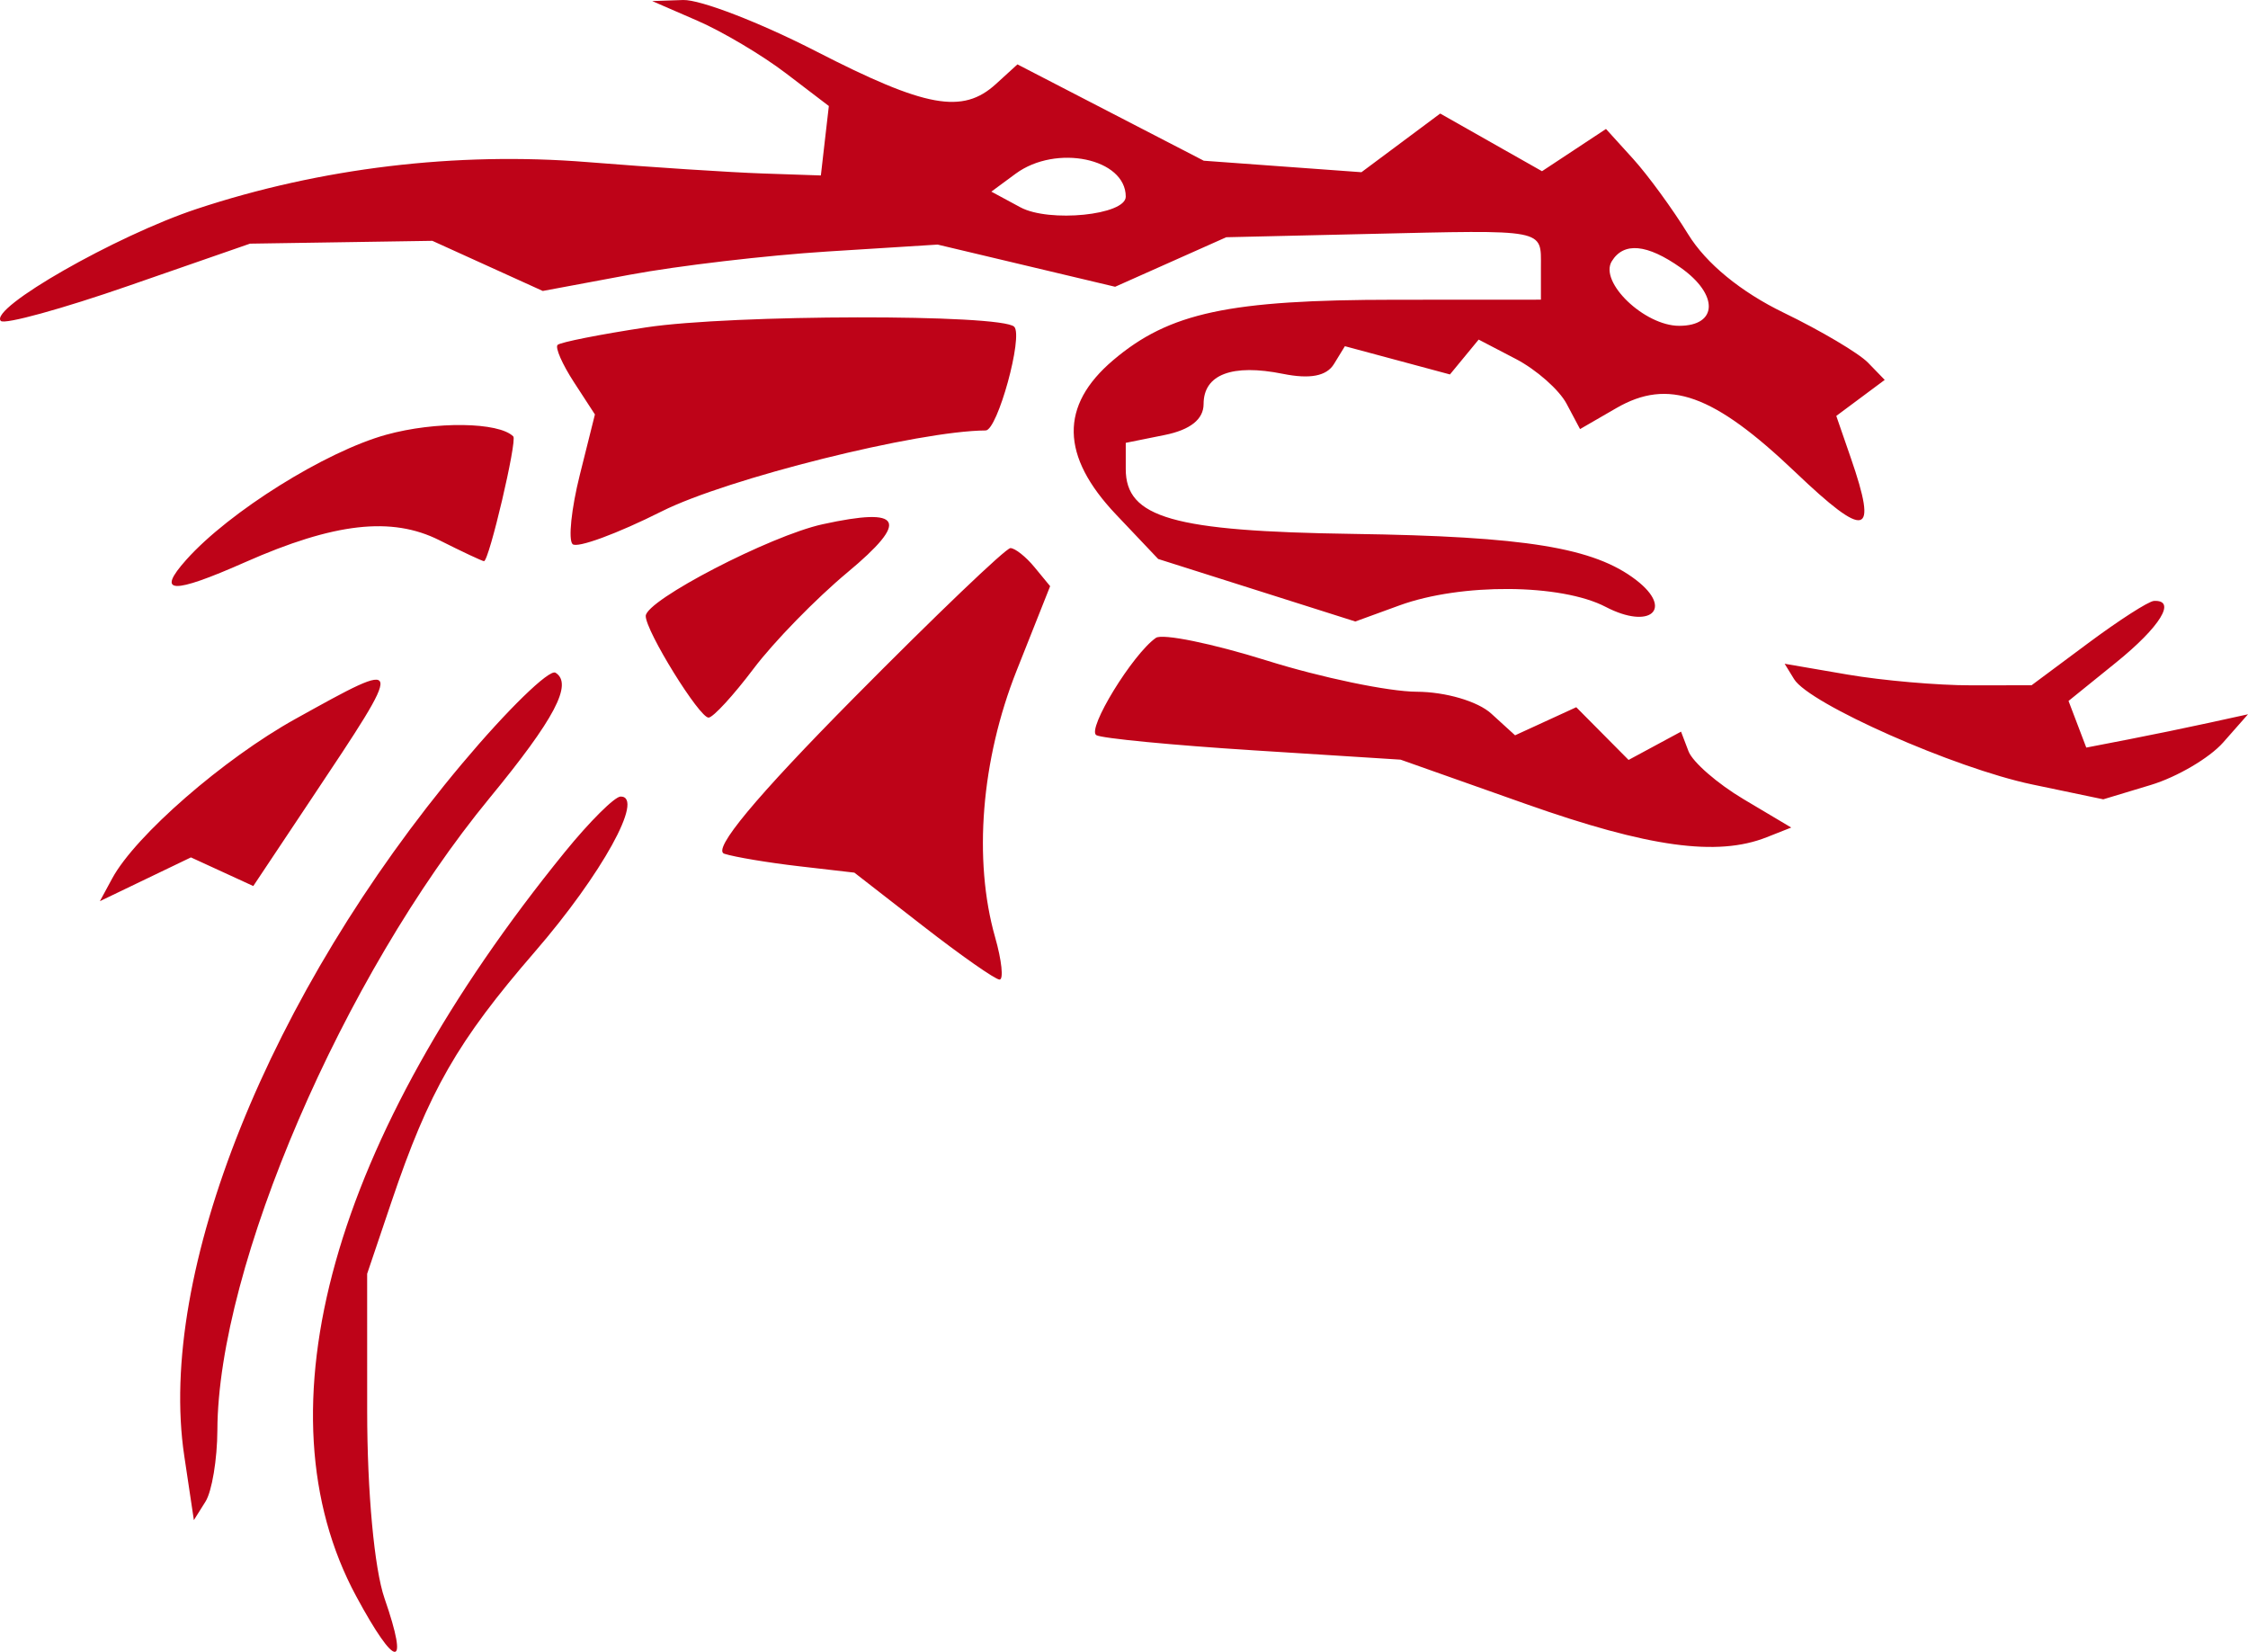 <svg width="475" height="349" viewBox="0 0 475 349" fill="none" xmlns="http://www.w3.org/2000/svg">
<path fill-rule="evenodd" clip-rule="evenodd" d="M147.404 4.394C152.682 6.69 161.078 11.676 166.065 15.483L175.134 22.398L174.289 29.735L173.448 37.069L161.111 36.65C154.326 36.42 137.673 35.337 124.103 34.246C96.456 32.022 67.751 35.465 41.562 44.142C24.475 49.805 -2.426 65.187 0.176 67.808C0.968 68.607 13.137 65.258 27.219 60.369L52.827 51.479L72.093 51.181L91.357 50.882L103.024 56.178L114.689 61.474L133.103 58.04C143.229 56.15 162.002 53.946 174.818 53.139L198.12 51.675L216.874 56.131L235.625 60.587L247.366 55.355L259.105 50.123L288.923 49.435C326.976 48.556 325.594 48.294 325.594 56.407V63.314L294.754 63.33C259.678 63.347 247.059 66.051 235.214 76.096C223.897 85.69 224.095 96.345 235.814 108.702L244.724 118.1L265.553 124.703L286.379 131.308L295.708 127.907C308.738 123.161 329.86 123.313 339.282 128.222C348.674 133.117 353.705 128.714 345.744 122.57C336.831 115.688 322.36 113.329 285.844 112.799C247.838 112.246 237.87 109.398 237.87 99.094V93.563L246.094 91.906C251.511 90.815 254.318 88.58 254.318 85.364C254.318 79.115 260.344 76.822 271.074 78.983C276.795 80.137 280.299 79.466 281.861 76.916L284.175 73.143L295.275 76.126L306.372 79.112L309.407 75.43L312.439 71.748L320.306 75.847C324.632 78.101 329.454 82.356 331.017 85.301L333.862 90.657L341.533 86.221C352.531 79.858 362.047 83.265 379.35 99.754C394.373 114.072 396.846 113.431 391.067 96.726L388.005 87.875L393.123 84.069L398.241 80.262L394.708 76.621C392.764 74.621 384.756 69.875 376.913 66.076C367.837 61.681 360.492 55.656 356.709 49.501C353.442 44.183 348.197 37 345.056 33.539L339.343 27.246L332.582 31.71L325.825 36.172L315.068 30.08L304.313 23.989L295.993 30.188L287.673 36.384L271.013 35.172L254.354 33.956L234.671 23.779L214.985 13.602L210.448 17.74C203.397 24.171 195.65 22.762 172.403 10.825C160.566 4.748 147.939 -0.122 144.345 0.002L137.81 0.226L147.404 4.394ZM214.599 36.705L209.469 40.487L215.605 43.796C221.688 47.075 237.87 45.44 237.87 41.548C237.87 33.459 223.157 30.398 214.599 36.705ZM340.565 55.2C337.857 59.617 347.482 68.839 354.804 68.839C363.003 68.839 363.184 62.242 355.138 56.565C348.027 51.542 343.09 51.081 340.565 55.2ZM136.54 69.165C126.795 70.645 118.37 72.314 117.817 72.872C117.263 73.427 118.812 76.963 121.257 80.723L125.706 87.563L122.496 100.406C120.731 107.47 120.048 114.017 120.977 114.956C121.91 115.893 130.394 112.777 139.835 108.033C153.625 101.102 194.038 91.013 208.271 90.947C210.769 90.936 216.254 70.999 214.302 69.032C211.61 66.319 154.631 66.419 136.54 69.165ZM81.597 91.85C68.773 95.398 48.424 108.119 39.38 118.244C32.908 125.49 36.293 125.636 51.793 118.782C70.657 110.44 82.76 109.072 92.845 114.141C97.684 116.575 101.925 118.564 102.268 118.564C103.334 118.564 109.318 93.077 108.458 92.21C105.42 89.149 92.017 88.969 81.597 91.85ZM173.807 110.766C162.74 113.191 136.447 126.827 136.442 130.148C136.436 133.338 147.818 151.723 149.732 151.615C150.713 151.56 154.99 146.902 159.239 141.264C163.485 135.628 172.411 126.476 179.076 120.926C192.24 109.964 190.735 107.058 173.807 110.766ZM180.416 147.455C159.658 168.431 150.428 179.536 153.046 180.379C155.22 181.075 162.293 182.26 168.765 183.009L180.529 184.37L195.061 195.667C203.052 201.882 210.316 206.965 211.205 206.965C212.09 206.965 211.668 202.932 210.264 198.006C205.62 181.685 207.326 160.546 214.804 141.706L221.893 123.846L218.582 119.824C216.759 117.611 214.472 115.802 213.502 115.802C212.532 115.802 197.643 130.045 180.416 147.455ZM441.169 135.927L429.265 144.781L416.496 144.794C409.47 144.803 397.731 143.781 390.409 142.524L377.094 140.236L379.09 143.488C382.295 148.717 413.034 162.314 429.375 165.732L444.42 168.878L454.464 165.845C459.991 164.176 466.872 160.135 469.756 156.861L475 150.911L466.776 152.712C462.253 153.704 454.563 155.287 449.692 156.231L440.829 157.947L438.954 153.019L437.078 148.093L447.128 139.968C456.463 132.421 459.977 126.703 455.125 126.962C453.995 127.02 447.712 131.056 441.169 135.927ZM244.241 134.766C239.334 138.178 229.577 154.107 231.653 155.322C232.81 155.999 247.75 157.441 264.851 158.527L295.944 160.499L322.42 169.862C348.323 179.017 362.842 181.025 373.286 176.895L378.487 174.84L368.423 168.856C362.888 165.566 357.65 161.008 356.78 158.726L355.201 154.579L349.658 157.568L344.115 160.557L338.589 154.988L333.062 149.419L326.598 152.386L320.134 155.353L315.109 150.773C312.252 148.165 305.448 146.173 299.335 146.148C293.424 146.126 279.177 143.162 267.677 139.559C256.174 135.96 245.631 133.802 244.241 134.766ZM97.624 161.359C56.892 209.885 33.154 269.02 38.931 307.574L40.965 321.163L43.426 317.243C44.781 315.088 45.907 308.3 45.932 302.162C46.061 267.572 72.45 206.294 103.435 168.621C117.216 151.867 121.117 144.455 117.378 142.126C116.073 141.314 107.183 149.966 97.624 161.359ZM62.422 151.891C47.286 160.287 28.623 176.528 23.727 185.558L21.106 190.396L30.726 185.771L40.345 181.149L46.933 184.174L53.52 187.199L65.807 168.765C85.775 138.814 85.797 138.924 62.422 151.891ZM119.335 180.031C70.155 240.56 54.063 297.996 75.279 337.279C83.629 352.741 86.532 352.935 81.244 337.68C79.095 331.484 77.587 315.174 77.584 298.129L77.579 269.122L82.713 253.928C90.636 230.477 96.634 220.015 112.997 201.109C127.157 184.746 136.258 168.29 131.143 168.29C129.895 168.29 124.582 173.575 119.335 180.031Z" fill="#BE0318"/>
</svg>
